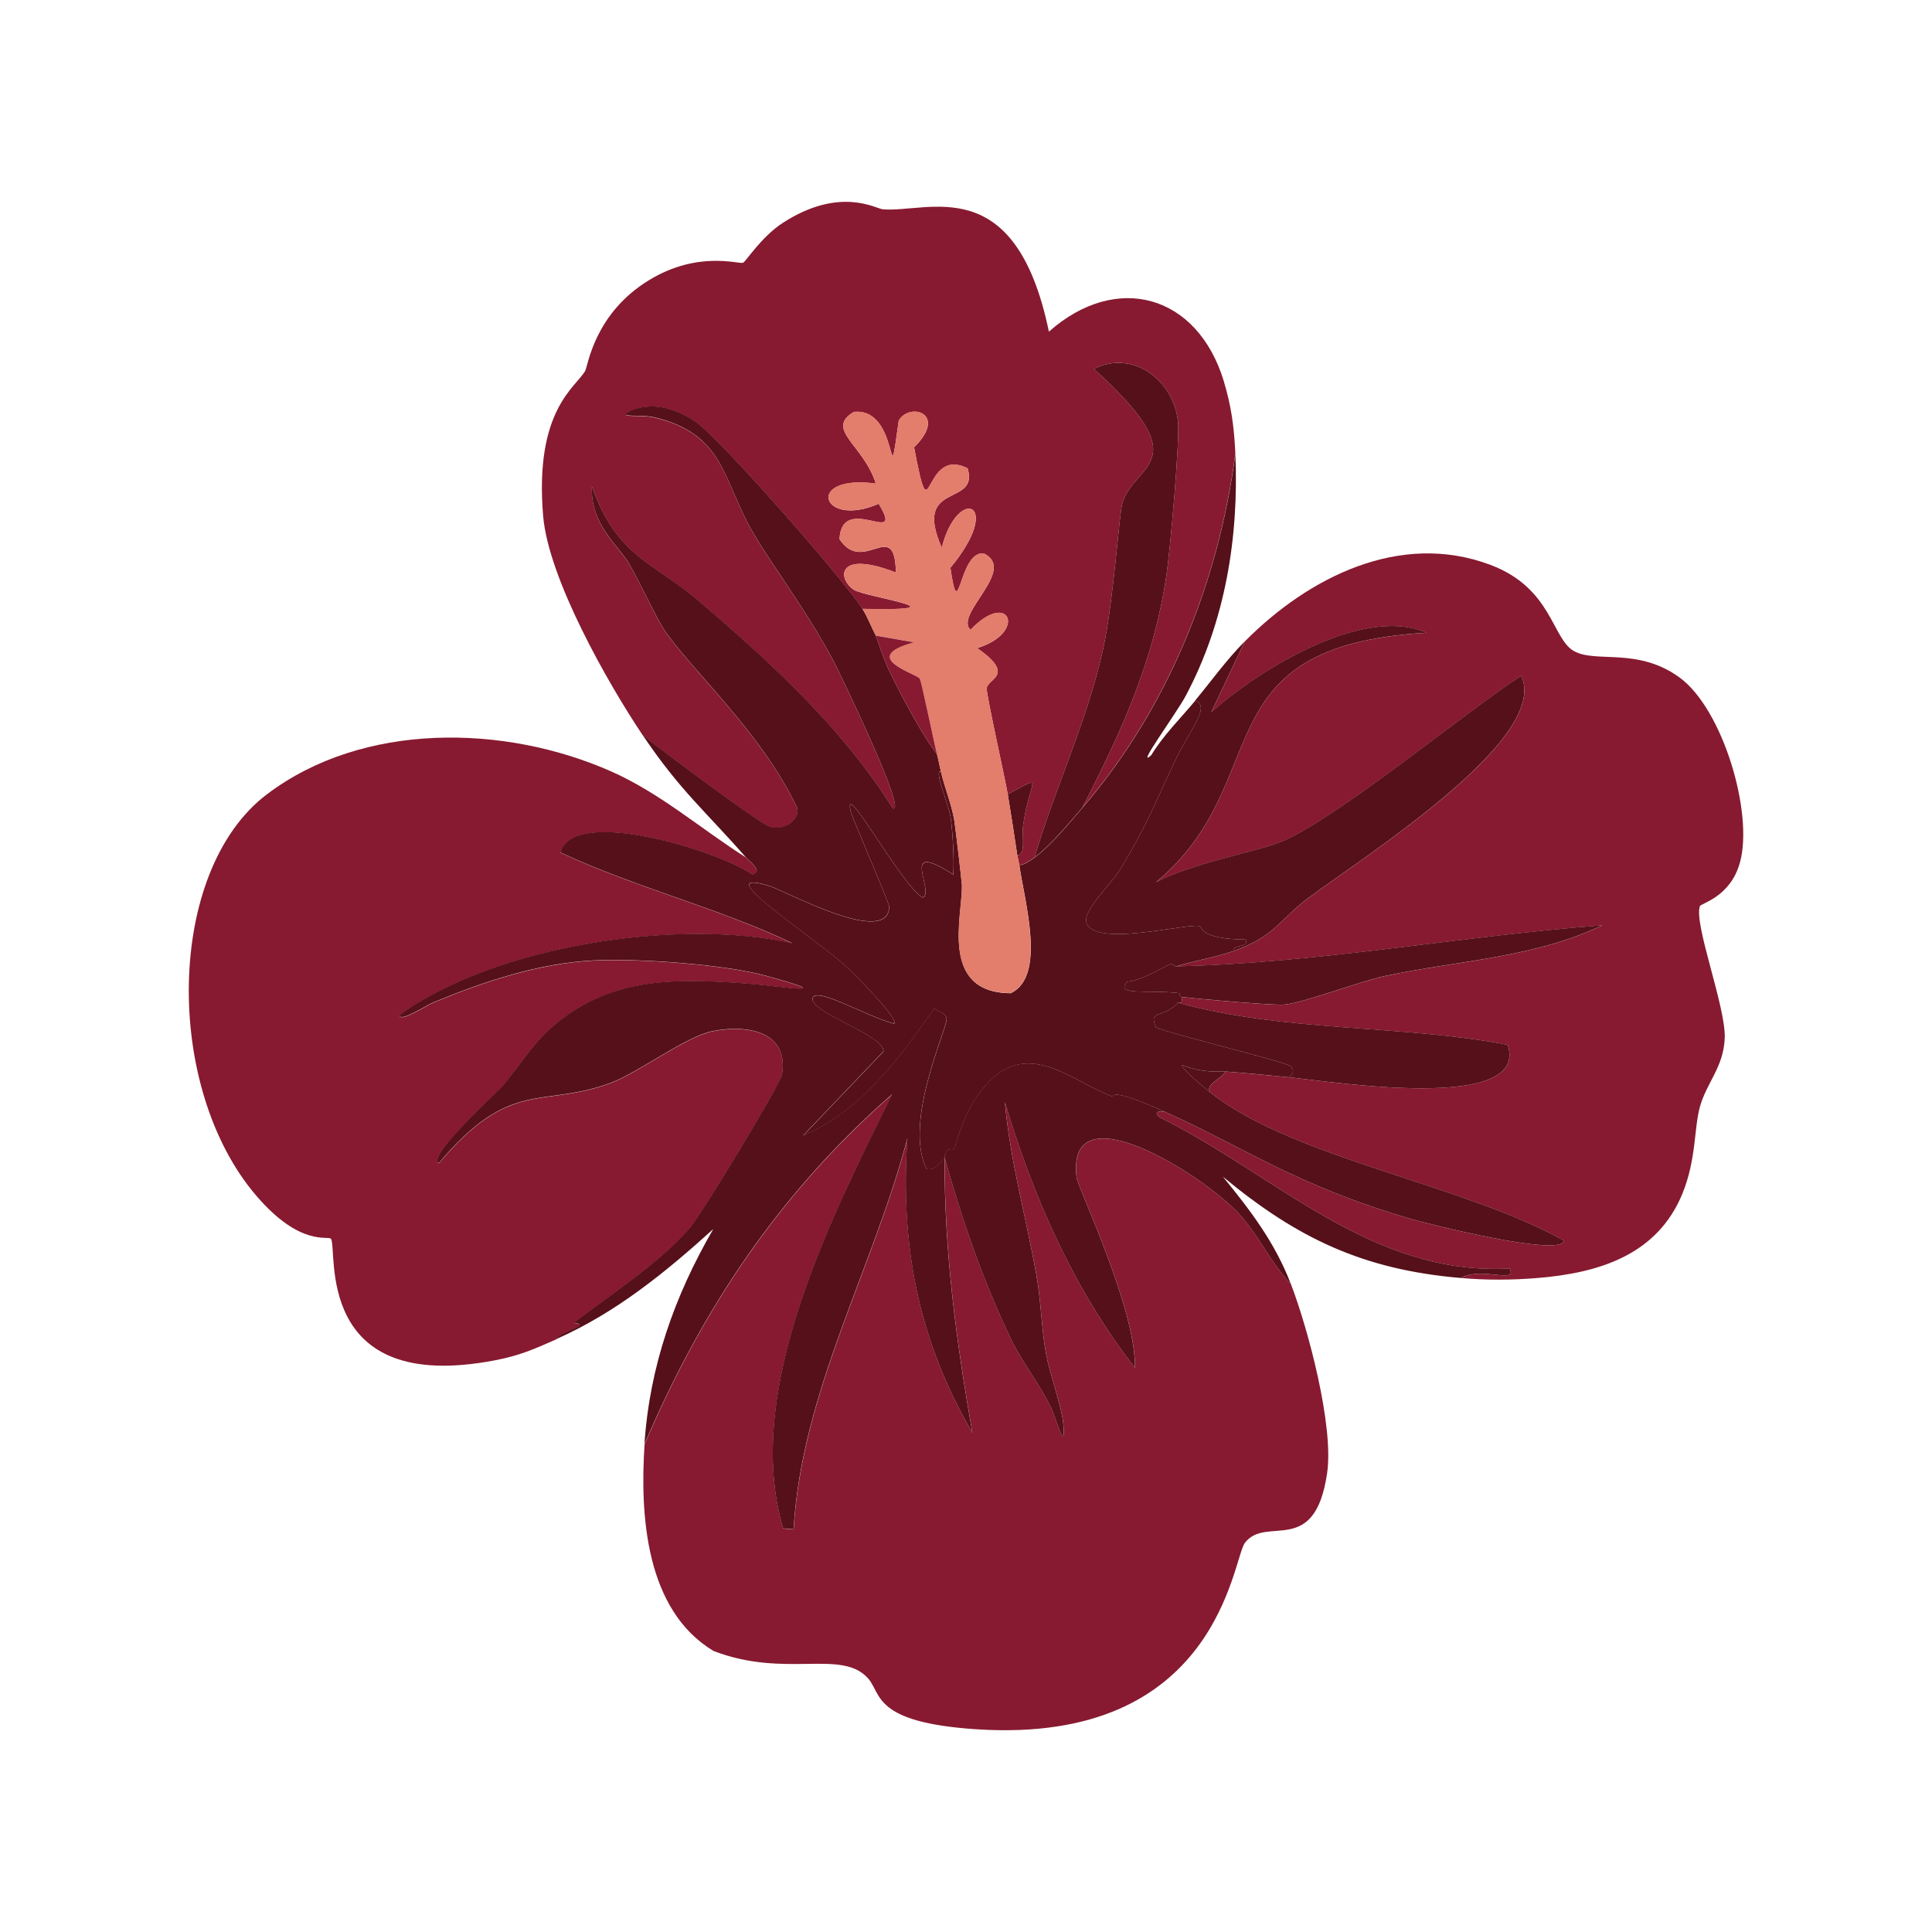 <?xml version="1.0" encoding="UTF-8"?><svg id="Layer_1" xmlns="http://www.w3.org/2000/svg" viewBox="0 0 500 500"><defs><style>.cls-1{fill:#871a30;}.cls-1,.cls-2,.cls-3{stroke-width:0px;}.cls-2{fill:#561019;}.cls-3{fill:#e37d6c;}</style></defs><path class="cls-1" d="M244.48,299.58c4.52,16.12,10.02,32.18,17.32,47.26,2.97,6.13,7.48,11.63,10.39,17.81.89,1.9,3.82,12.37,2.97,3.46-.36-3.79-3.62-13.14-4.45-17.81-1.19-6.65-1.29-13.68-2.47-20.29-2.68-14.93-6.83-29.67-8.16-44.78,7.38,24.65,17.78,48.35,33.65,68.78.38-15.06-14.78-46.67-15.09-49.23-2.85-23.16,32.7-.76,42.06,9.4,5.08,5.51,8.13,12.67,13.36,18.06,4.52,11.76,11.17,36.88,9.4,48.99-3.21,22.02-15.75,10.78-21.28,18.06-3.24,4.27-6.87,52.36-69.52,48.24-26.74-1.76-24.45-9.11-27.96-13.11-6.88-7.84-21.4.07-40.08-7.17-17.54-10.59-19.02-35.07-17.81-53.44,14.99-35.2,35.16-65.25,64.08-90.55-15.75,31.89-38.75,76.73-28.2,112.32q1.36.12,2.72.25c2.06-35.56,20.5-67.26,29.44-101.19-1.88,27.72,2.78,52.09,16.82,76.2-4.15-23.55-7.33-47.27-7.17-71.25Z"/><path class="cls-1" d="M407.27,168.45c5.66,3.3,16.55-1.08,27.46,6.93,11.12,8.17,19.08,34.87,15.59,47.75-2.45,9.05-10.12,10.63-10.39,11.38-1.65,4.55,6.75,26.11,6.43,34.14-.3,7.56-4.66,11.46-6.43,17.81-1.52,5.46-.92,13.52-4.45,22.27-6.5,16.09-21.69,20.72-37.61,22.02-6.73.55-13.07.57-19.79,0,5.41-3.04,14.69,1.63,12.62-2.47-35.89,1.98-60.44-24.22-90.55-39.09-1.56-1.38-.61-1.65,1.24-1.48,21.05,9.4,33.66,18.91,63.58,27.71,4.26,1.25,38.92,10.02,39.83,5.69-25.7-14.49-70.21-21.39-91.54-38.35-1.53-2.06,2.73-3.43,3.96-5.44,5.52.42,10.83.95,16.33,1.48,10.46,1.02,62.48,9.39,56.66-8.41-28.18-5.3-57.48-3.2-85.36-10.89.09-.1,1.33.51.99-1.48,4.46.54,23.56,2.23,26.47,1.98,5.07-.43,19.55-6,26.23-7.42,18.74-3.98,38.64-4.7,56.16-13.11-36.89,2.83-73.3,9.76-110.34,10.64,4.87-1.5,10.1-2.3,14.84-3.96,10.74-3.75,11.92-8.19,19.55-13.85,14.45-10.73,62.71-41.31,54.92-57.4-14.4,9.36-48.48,37.61-62.35,43.05-6.87,2.7-22.28,5.27-32.16,10.39,31.44-26.06,10.94-61.17,70.02-64.57-16.18-7.18-43.15,9.43-55.67,20.53q4.33-9.15,8.66-18.31c16.4-16.55,40.16-28.63,63.58-19.79,15.87,5.99,15.88,18.98,21.52,22.27Z"/><path class="cls-1" d="M193.02,221.89c1.06,1.21,4.66,3.71,1.73,4.45-8.8-6.06-46.3-17.8-49.73-5.69,19.52,9.11,40.76,14.31,60.12,23.5-29.77-6.63-77.11.67-101.69,18.56-.17,2.12,6.96-2.51,8.66-3.22,13.1-5.42,27.35-10.17,41.56-10.89,11.31-.57,33.7.98,44.53,3.96,20.05,5.51,4.21,2.68-5.44,1.98-18.73-1.36-35.12-1.53-49.98,11.38-5.25,4.56-8.57,10.53-13.11,15.59-1.08,1.21-19.45,18.02-16.08,19.55,18.65-22.14,26.63-14.14,44.53-20.78,6.97-2.59,19.38-11.97,26.23-13.36,8.56-1.74,19.86-.24,18.06,11.13-.4,2.55-20.63,35.86-23.75,39.59-7.41,8.85-20.89,17.65-30.18,24.74,4.97.58-3.92,2.34-4.45,4.21-5.74,2.54-9.49,4.22-15.83,5.44-47.33,9.12-40.71-28.81-42.55-31.42-.66-.94-7.81,2.26-19.3-11.13-24.07-28.06-23.43-84.13,2.72-103.91,24.9-18.84,61.53-18.12,89.07-5.94,12.72,5.63,23.24,14.87,34.88,22.27Z"/><path class="cls-1" d="M316.72,98.68c1.92,6.34,2.65,11.73,2.97,18.31,0,.16,0,.33,0,.49-4.39,33.32-17.54,65.95-39.59,91.54,10.22-19.9,18.42-37.7,21.77-60.12.94-6.32,3.57-35.39,2.97-40.08-1.36-10.6-11.66-18.35-21.77-13.36,27.16,24.56,10.73,24.19,7.42,34.64-.86,2.71-2.26,25.16-4.95,37.61-4.01,18.59-12.43,36-17.81,54.18-.91.67-2.78,1.98-3.96,1.98-.22-1.5-.46-2.22-.49-2.47,2.33-.33,1.13-5.07,1.48-7.67,1.7-12.36,6.01-13.43-3.96-8.16-.68-4.07-5.61-26.07-5.44-27.46.31-2.6,7.64-3.28-2.47-10.39,13.07-3.95,8.37-15.36-1.73-4.7-4.29-4.14,12.14-15.47,3.46-19.79-6.6-.75-6.38,19.59-8.66,3.71,14.04-16.92,1.89-21.43-2.23-5.2-7.72-17.38,9.8-10.41,6.68-20.53-11.94-6.06-9.18,19.15-13.85-5.44,8.85-8.69-1.05-11.8-3.96-6.93-3.08,22.13.53-3.48-11.63-2.23-7.59,4.54,2.63,8.57,5.69,18.56-18.44-2.58-14.3,11.74.74,5.2,7.09,11.68-9.49-3.16-10.14,9.15,6.23,9.49,14.32-5.92,14.6,8.66-15.35-5.98-15.19,1.57-10.89,4.45,2.87,1.92,29.98,5.56,2.23,4.95-4.51-7.19-36.78-44.14-43.3-48.49-5.21-3.48-11.39-5.3-17.32-2.47-2.41,1.71,3.01.54,6.93,1.48,18.21,4.38,17.55,16.45,25.48,29.94,5.48,9.32,13.73,19.9,20.78,33.15,1.12,2.11,19.21,39.36,15.34,38.1-13.14-20.92-31.57-37.75-50.22-53.69-12.08-10.32-20.96-11.1-27.71-29.69-.4,10.01,6.94,15.35,9.65,20.04,2.89,5,6.93,13.8,8.91,16.82,6.65,10.18,25.59,26.99,34.64,46.51.41,3.06-3.32,5.85-7.17,4.7-2.46-.73-28.15-19.87-32.91-23.75-9.19-13.72-24.36-40.56-25.73-56.66-2.34-27.54,8.57-33.42,10.89-37.61.71-1.29,2.34-14.86,16.58-23.5,12.55-7.62,23.04-4.08,24.25-4.45.7-.22,4.69-6.72,10.39-10.39,14.67-9.45,24.05-3.62,25.73-3.46,11.67,1.06,34.32-10.38,43.05,31.67,17.46-15.47,38.45-9.66,45.28,12.87Z"/><path class="cls-2" d="M223.2,157.56c1.32,2.11,2.3,4.7,3.46,6.93.25.48,1.84,5.89,3.96,10.14,2.98,5.98,8.17,15.86,11.88,20.53.37,1.45.66,2.99.99,4.45-1.9-.34,1.94,8.34,2.47,11.63.6,3.72,1.01,11.72.74,15.09-14.42-9.39-4.58,4.5-7.92,5.94-5.46-3.02-21.11-32.11-18.56-22.02.34,1.36,8.04,18.97,9.9,24.25,0,10.83-26.89-3.95-30.93-5.2-17.11-5.27,11.93,13.58,19.79,20.78,1.53,1.4,14.06,13.91,12.37,14.84-7.24-1.98-20.08-9.61-21.03-6.68-1.18,3.65,18.67,9.62,18.31,13.85q-10.39,10.89-20.78,21.77c14.98-6.37,24.86-19.92,33.9-32.91.92.84,3.1,1.13,3.22,2.72.18,2.48-11.25,26.58-5.2,38.84,2.39.4,3.31-1.5,4.7-2.97-.16,23.98,3.02,47.71,7.17,71.25-14.04-24.11-18.7-48.48-16.82-76.2-8.94,33.93-27.39,65.63-29.44,101.19q-1.36-.12-2.72-.25c-10.55-35.6,12.46-80.43,28.2-112.32-28.92,25.3-49.09,55.35-64.08,90.55,1.32-20.07,7.76-38.34,17.81-55.67-12.37,11.19-25.2,21.65-40.58,28.45.53-1.86,9.42-3.63,4.45-4.21,9.29-7.09,22.77-15.89,30.18-24.74,3.12-3.73,23.35-37.04,23.75-39.59,1.8-11.37-9.51-12.87-18.06-11.13-6.85,1.39-19.25,10.77-26.23,13.36-17.91,6.64-25.88-1.36-44.53,20.78-3.37-1.53,15-18.34,16.08-19.55,4.54-5.06,7.86-11.03,13.11-15.59,14.85-12.91,31.25-12.74,49.98-11.38,9.66.7,25.5,3.53,5.44-1.98-10.83-2.97-33.23-4.53-44.53-3.96-14.21.71-28.47,5.47-41.56,10.89-1.7.7-8.83,5.34-8.66,3.22,24.58-17.89,71.91-25.19,101.69-18.56-19.36-9.19-40.6-14.39-60.12-23.5,3.43-12.11,40.93-.37,49.73,5.69,2.93-.74-.67-3.24-1.73-4.45-10.42-11.91-17.14-17.37-26.72-31.67,4.76,3.89,30.45,23.02,32.91,23.75,3.85,1.15,7.58-1.64,7.17-4.7-9.05-19.52-27.99-36.33-34.64-46.51-1.97-3.02-6.02-11.82-8.91-16.82-2.7-4.69-10.05-10.03-9.65-20.04,6.75,18.59,15.63,19.37,27.71,29.69,18.66,15.94,37.08,32.77,50.22,53.69,3.87,1.26-14.22-35.99-15.34-38.1-7.06-13.25-15.3-23.83-20.78-33.15-7.93-13.48-7.27-25.55-25.48-29.94-3.92-.94-9.33.22-6.93-1.48,5.93-2.82,12.11-1,17.32,2.47,6.51,4.35,38.79,41.31,43.3,48.49Z"/><path class="cls-2" d="M301.38,287.7c-1.84-.17-2.79.11-1.24,1.48,30.11,14.87,54.66,41.07,90.55,39.09,2.08,4.11-7.21-.57-12.62,2.47-25.21-2.13-42.35-10.24-61.6-26.23,7.15,8.75,13.46,17.02,17.57,27.71-5.23-5.39-8.28-12.55-13.36-18.06-9.36-10.16-44.91-32.56-42.06-9.4.32,2.57,15.47,34.18,15.09,49.23-15.87-20.43-26.27-44.13-33.65-68.78,1.34,15.11,5.49,29.85,8.16,44.78,1.19,6.61,1.29,13.64,2.47,20.29.84,4.67,4.09,14.02,4.45,17.81.85,8.91-2.07-1.56-2.97-3.46-2.91-6.18-7.42-11.69-10.39-17.81-7.3-15.07-12.8-31.14-17.32-47.26.07-.08-.35-.44.74-1.98.12-.17,1.4.3,1.73-.25.37-.6,1.65-6.97,5.44-12.87,11.58-18,24.25-4.88,35.38-.74.7.26-1.3-2.7,13.61,3.96Z"/><path class="cls-2" d="M309.3,181.31c4.23,1.55-1.47,7.55-5.44,16.08-4.95,10.64-7.82,17.78-14.35,28.2-1.77,2.82-8.97,9.87-8.41,12.87,1.33,7.08,26.58.26,29.44,1.24.61.21-.21,3.33,11.88,3.46.78,2.28-3.5,1.13-3.22,2.97-4.74,1.66-9.97,2.46-14.84,3.96-.31.09-.75-.81-1.73-.49-.56.18-7.48,4.34-10.89,4.45-3.35,3.8,5.34,1.98,13.36,2.97.41.05-.05.89.74.99.34,2-.9,1.38-.99,1.48-3.96,4.32-7.69,1.67-5.69,6.43,4.6,1.86,33.2,8.82,34.64,9.9,1.35,1.01.92,2.2-.25,2.97-5.5-.54-10.81-1.07-16.33-1.48-1.93-.15-5.54.58-11.38-1.73-.36.8,6.47,6.42,7.42,7.17,21.33,16.96,65.84,23.86,91.54,38.35-.91,4.33-35.57-4.44-39.83-5.69-29.92-8.8-42.53-18.31-63.58-27.71-14.91-6.66-12.91-3.7-13.61-3.96-11.13-4.14-23.8-17.26-35.38.74-3.79,5.89-5.07,12.27-5.44,12.87-.34.54-1.61.07-1.73.25-1.09,1.54-.67,1.9-.74,1.98-1.39,1.47-2.31,3.37-4.7,2.97-6.06-12.26,5.38-36.36,5.2-38.84-.12-1.59-2.3-1.88-3.22-2.72-9.03,12.99-18.91,26.54-33.9,32.91q10.39-10.89,20.78-21.77c.36-4.24-19.49-10.21-18.31-13.85.95-2.93,13.79,4.7,21.03,6.68,1.69-.93-10.84-13.45-12.37-14.84-7.86-7.2-36.9-26.05-19.79-20.78,4.04,1.24,30.93,16.03,30.93,5.2-1.86-5.27-9.55-22.89-9.9-24.25-2.55-10.1,13.09,19,18.56,22.02,3.34-1.44-6.51-15.33,7.92-5.94.27-3.37-.14-11.37-.74-15.09-.53-3.29-4.37-11.97-2.47-11.63.93,4.16,2.75,8.4,3.46,12.62.26,1.5,1.96,15.98,1.98,16.82.22,7.82-6.02,27.81,12.62,27.96,9.28-4.36,3.58-23.75,2.23-33.15,1.18,0,3.05-1.31,3.96-1.98,4.19-3.08,8.92-8.86,12.37-12.87,22.05-25.59,35.19-58.22,39.59-91.54.91,21.62-2.63,43.38-12.87,62.59-2.48,4.65-13.18,19.16-8.91,15.34,3.16-5.21,7.53-9.46,11.38-14.1Z"/><path class="cls-2" d="M319.19,246.13c-.29-1.84,4-.69,3.22-2.97-12.08-.13-11.27-3.26-11.88-3.46-2.87-.98-28.11,5.85-29.44-1.24-.56-3,6.65-10.05,8.41-12.87,6.53-10.42,9.4-17.57,14.35-28.2,3.97-8.53,9.67-14.53,5.44-16.08,4.31-5.2,8.07-10.5,12.87-15.34q-4.33,9.15-8.66,18.31c12.52-11.11,39.49-27.71,55.67-20.53-59.07,3.41-38.58,38.52-70.02,64.57,9.88-5.12,25.3-7.69,32.16-10.39,13.86-5.44,47.95-33.69,62.35-43.05,7.78,16.09-40.47,46.67-54.92,57.4-7.63,5.67-8.8,10.11-19.55,13.85Z"/><path class="cls-2" d="M333.54,278.79c1.16-.77,1.6-1.96.25-2.97-1.44-1.08-30.03-8.03-34.64-9.9-2-4.77,1.73-2.11,5.69-6.43,27.88,7.68,57.18,5.59,85.36,10.89,5.82,17.81-46.19,9.44-56.66,8.41Z"/><path class="cls-2" d="M305.83,258.01c-.79-.1-.34-.94-.74-.99-8.02-.99-16.71.83-13.36-2.97,3.41-.11,10.33-4.28,10.89-4.45.98-.31,1.43.59,1.73.49,37.04-.88,73.46-7.81,110.34-10.64-17.53,8.41-37.42,9.13-56.16,13.11-6.67,1.42-21.15,6.99-26.23,7.42-2.91.25-22.01-1.44-26.47-1.98Z"/><path class="cls-2" d="M317.21,277.31c-1.23,2.01-5.49,3.38-3.96,5.44-.95-.75-7.79-6.38-7.42-7.17,5.85,2.32,9.45,1.59,11.38,1.73Z"/><path class="cls-2" d="M280.1,209.02c-3.45,4.01-8.19,9.78-12.37,12.87,5.38-18.19,13.8-35.59,17.81-54.18,2.69-12.45,4.09-34.9,4.95-37.61,3.31-10.45,19.74-10.08-7.42-34.64,10.11-4.99,20.42,2.76,21.77,13.36.6,4.69-2.02,33.76-2.97,40.08-3.35,22.42-11.55,40.22-21.77,60.12Z"/><path class="cls-2" d="M263.28,221.39c-.79-5.29-1.59-10.56-2.47-15.83,9.97-5.26,5.65-4.19,3.96,8.16-.36,2.6.84,7.34-1.48,7.67Z"/><path class="cls-3" d="M260.81,205.56c.88,5.27,1.68,10.55,2.47,15.83.04.25.28.97.49,2.47,1.35,9.41,7.05,28.79-2.23,33.15-18.64-.15-12.4-20.13-12.62-27.96-.02-.85-1.72-15.32-1.98-16.82-.72-4.22-2.54-8.46-3.46-12.62-.33-1.47-.62-3-.99-4.45-.78-3.08-3.98-18.66-4.45-19.55-.69-1.27-16.12-5.48-1.48-9.4l-9.9-1.73c-1.16-2.23-2.14-4.82-3.46-6.93,27.75.61.65-3.02-2.23-4.95-4.31-2.88-4.46-10.43,10.89-4.45-.28-14.58-8.36.83-14.6-8.66.65-12.31,17.23,2.53,10.14-9.15-15.04,6.55-19.18-7.77-.74-5.2-3.06-9.99-13.28-14.02-5.69-18.56,12.16-1.25,8.55,24.36,11.63,2.23,2.9-4.87,12.81-1.77,3.96,6.93,4.67,24.59,1.92-.62,13.85,5.44,3.12,10.12-14.4,3.16-6.68,20.53,4.12-16.23,16.27-11.72,2.23,5.2,2.28,15.88,2.06-4.46,8.66-3.71,8.68,4.32-7.75,15.65-3.46,19.79,10.1-10.66,14.8.75,1.73,4.7,10.11,7.11,2.79,7.79,2.47,10.39-.17,1.39,4.76,23.4,5.44,27.46Z"/><path class="cls-1" d="M242.5,195.17c-3.7-4.67-8.9-14.56-11.88-20.53-2.12-4.25-3.71-9.66-3.96-10.14l9.9,1.73c-14.64,3.92.8,8.14,1.48,9.4.48.88,3.67,16.46,4.45,19.55Z"/></svg>